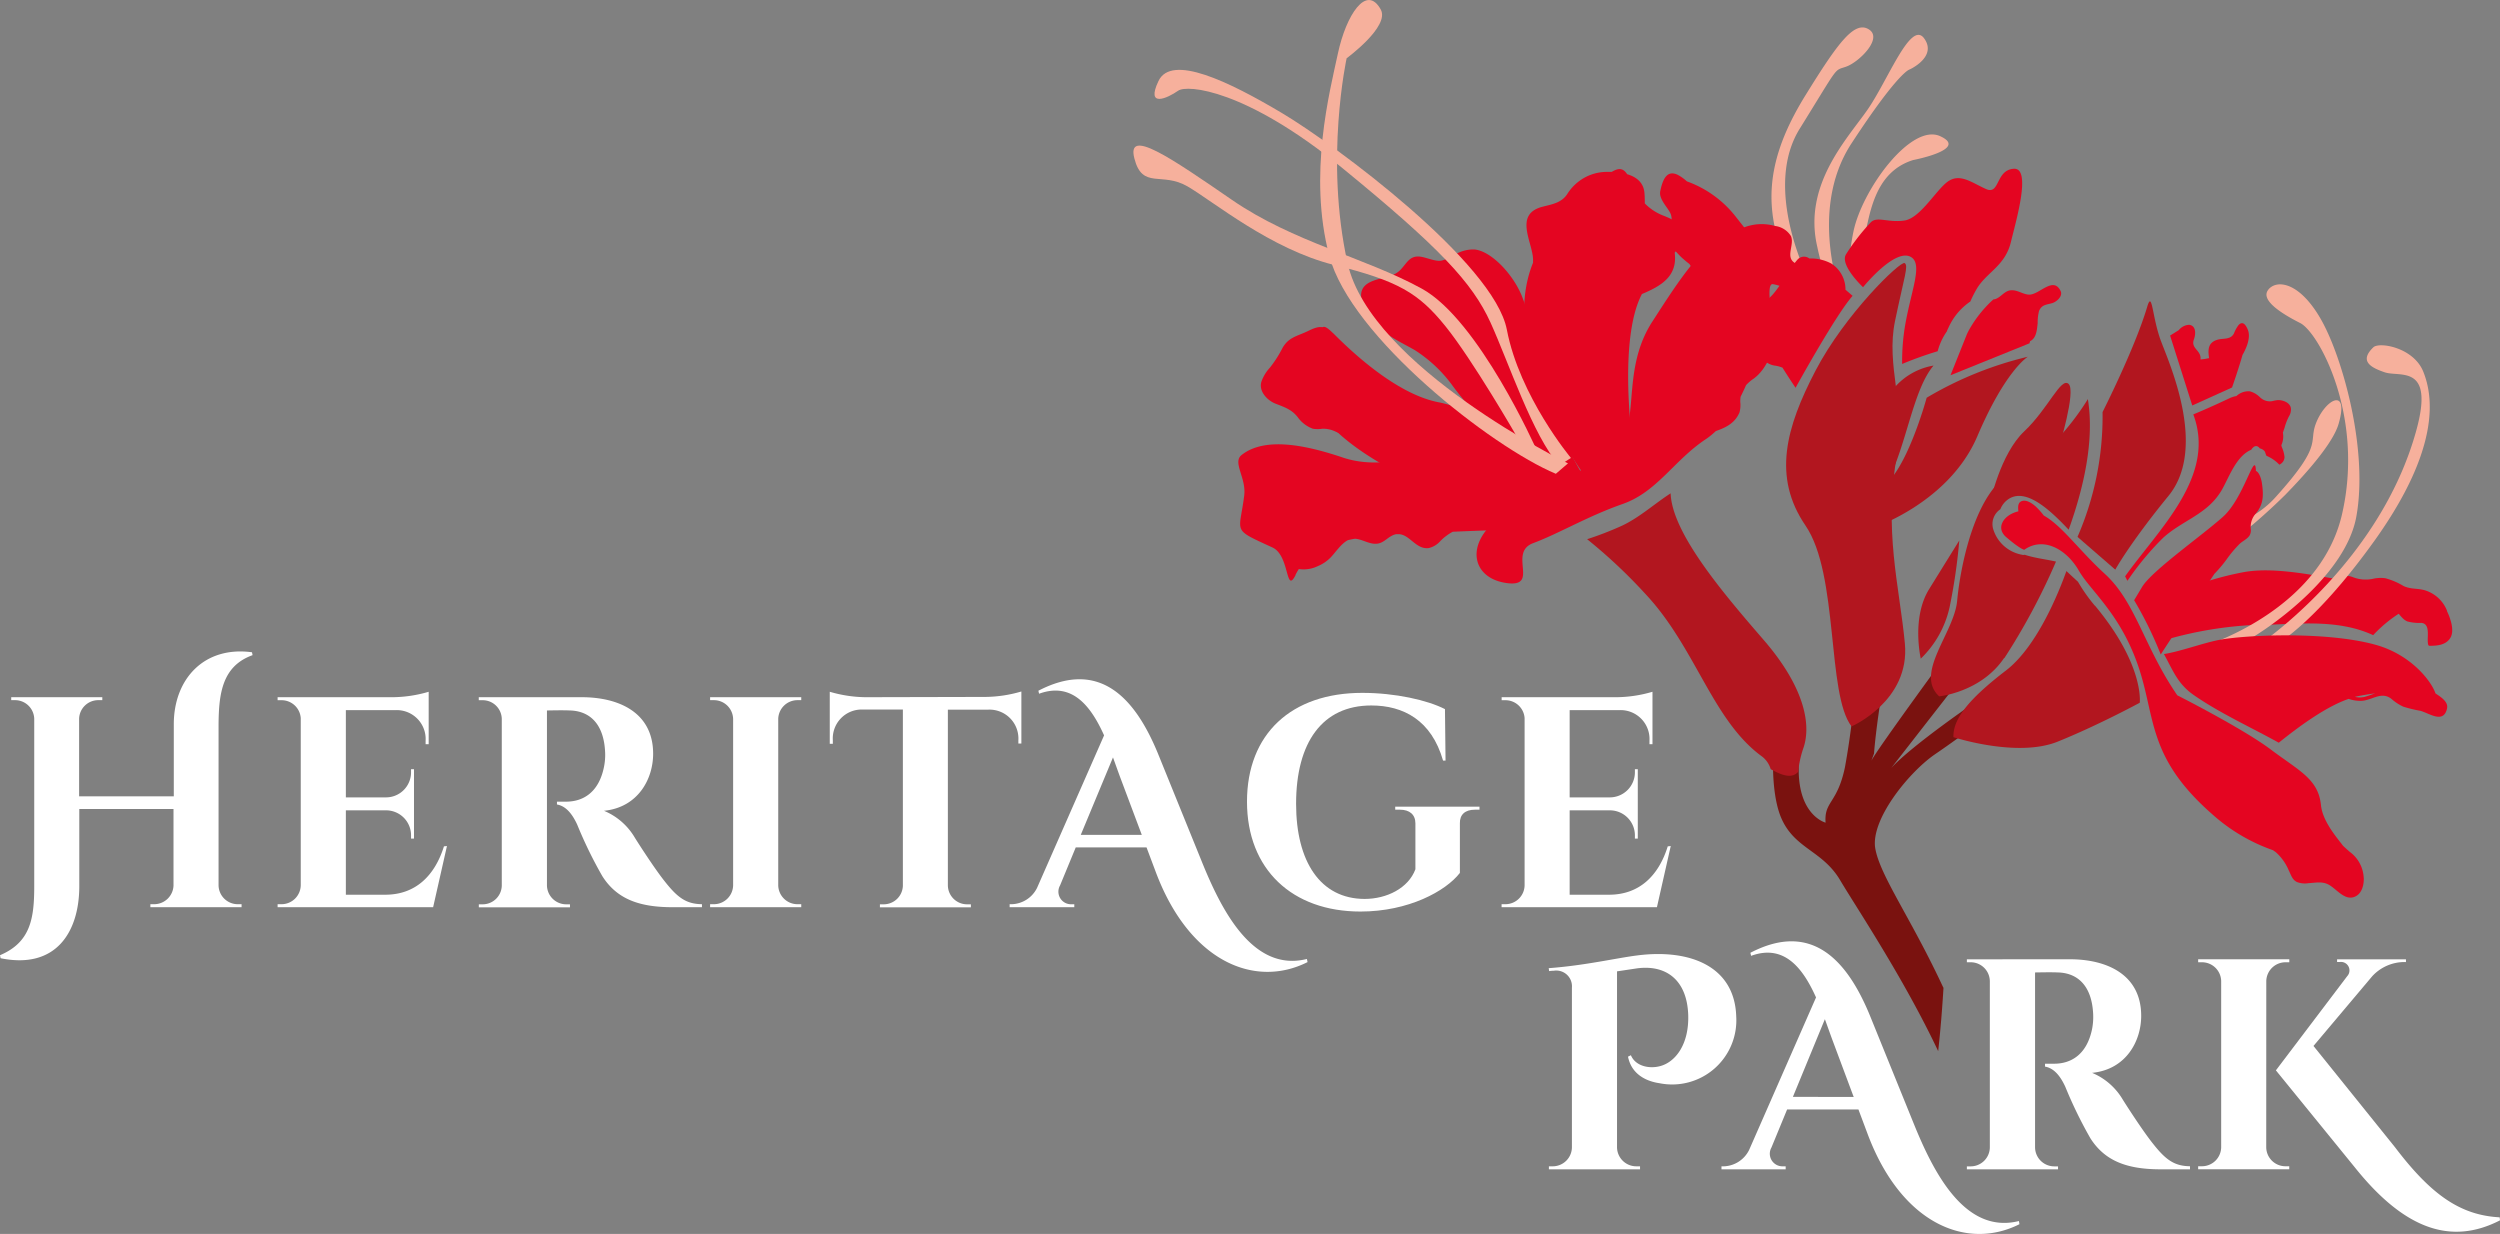 <?xml version="1.0" encoding="UTF-8"?> <svg xmlns="http://www.w3.org/2000/svg" viewBox="0 0 432.26 213.35"><rect x="0" y="0" width="432.26" height="213.35" fill="#808080" stroke="none"/><defs><style>.cls-1{fill:#e40521;}.cls-2{fill:#f6b09c;}.cls-3{fill:#7a120f;}.cls-4{fill:#b2161f;}.cls-5{fill:#fff;}</style></defs><g id="Layer_2" data-name="Layer 2"><g id="Layer_1-2" data-name="Layer 1"><path class="cls-1" d="M274.84,84.88l0,0c.38.54.81.24.43-.29-.23-.33-.45-.65-.66-1,0-.19-.07-.38-.1-.55-.06-.39-.49-.71-.65-.61a39,39,0,0,1-3.42-6.8c-1.14-3-1.85-5.78-3.08-8.78A28.55,28.55,0,0,1,265,59a29.7,29.7,0,0,0-1.75-7.53c-1.52-4-5.47-8.15-8.39-8.34a6.17,6.17,0,0,0-3.56,1.07,8.09,8.09,0,0,1-2,.85c-.87.21-2.15-.32-3.22-.58-2.16-.52-2.66.76-3.76,2s-2.42,1.36-3.83,1.75c-1.77.48-4.46,1.35-2.42,5.31s5.75,5.38,8.54,7a24,24,0,0,1,6.68,6.35,62,62,0,0,0,5.83,6.68c2.2,2.09,4.53,3.72,6.78,5.53a60,60,0,0,1,6.66,6.76c1.37,1.52,2.65,2.57,3.71,2.16.78-.3.72-1.73.51-3.11"></path><path class="cls-1" d="M423.09,105.57a6,6,0,0,0-3.9-3.53c-1.25-.34-2.4-.14-3.62-.72a11.94,11.94,0,0,0-3.14-1.34,6,6,0,0,0-2.19.11,6.07,6.07,0,0,1-3.5-.33,2.7,2.7,0,0,0-1.9,0c-1.21.49-2,1.2-3.45,1-1.94-.31-3.45-1.37-5.44-.66a12,12,0,0,1-3.34.75c-.59-.2-1.19-.39-1.79-.56a.29.29,0,0,0-.32.44c-.16,0-.32,0-.48-.09-.35-.08-.41.47-.07.55a9.54,9.54,0,0,0,2.62.22c3.37,1.13,6.63,2.59,10.05,3.55a13.32,13.32,0,0,0,5,.56,9.37,9.37,0,0,0,1.39-.23.29.29,0,0,0,.32.1,6.51,6.51,0,0,1,4.1-.33c1.17.39,1.62,1.9,2.82,2.39a7.85,7.85,0,0,0,2.42.25c1.69.17.87,2.67,1.17,3.73,0,.11.11.24.25.23,1.34,0,2.83-.12,3.59-1.38s0-3.41-.6-4.64"></path><path class="cls-2" d="M318.64,52.35c-1.61-4.53-5.16-17.38,1.5-27.57C328.38,12.19,330.21,12,330.21,12s4.81-2.19,2.47-5.38S326.4,14,322.81,19.1s-11.08,13-8.59,23.59a37.25,37.25,0,0,0,3,8.83l1.43.83"></path><path class="cls-2" d="M323.13,5.08c2.49,1.54-1.69,5.65-3.91,6.44s-1.08-.47-8.05,10.75c-5.33,8.61-.91,20.73,1.44,25.91-.47.58-.95,1.16-1.42,1.75a31,31,0,0,1-3.75-8.39c-2.52-8.47-.84-16.06,4.76-25.11s8.43-12.9,10.93-11.35"></path><path class="cls-2" d="M321.73,44.62c.12-.93.26-1.81.44-2.59,1.07-4.52,1.67-12.2,8.63-14.36,0,0,9.71-1.85,4.65-4.13s-13.54,9.31-15,16.59a41.2,41.2,0,0,0-.76,5.86,6,6,0,0,1,2.07-1.37"></path><path class="cls-2" d="M384.69,94.58a104,104,0,0,0,10.42-9c4.1-4.2,8.31-9.09,9.24-12.28,1.92-6.58-2.44-4.25-4,.13-1.11,3.19,1.19,3.52-6.68,12.29a16.39,16.39,0,0,1-7.41,4.88Z"></path><path class="cls-3" d="M336,170.75c-5.6-12.05-11-19.41-11.77-24.13-.77-5,5.9-13.18,10.38-16.23s10.59-7.68,10.59-7.68l-3.19-1.65s-11.2,7.62-15,11.72l15.82-20.3-4.12-2.23s-14.68,20-15.17,21.35.49-1.32.49-1.32.25-4,1.58-12l-4.7-1.3A138.46,138.46,0,0,1,319,132.66c-1.32,6.31-3.62,5.85-3.35,9.58,0,0-4.47-1.15-4.64-8.7l-.17-7.55-4.08,1.35s-1,9.43,1.39,14.46,7.05,5.34,10.05,10.44c2.52,4.28,10.93,16.8,16.92,29.51.4-3.65.7-7.32.92-11"></path><path class="cls-4" d="M306.18,133c1.81,1,3.6,1.73,4.72.46a19.39,19.39,0,0,1,.84-3.91c1.42-3.78.66-10.32-6.88-19-6.87-7.94-15.77-18.37-16-25.25-2.84,1.83-5.35,4.16-8.44,5.61a57.41,57.41,0,0,1-6,2.32,90.28,90.28,0,0,1,10,9.38c8.81,9.34,11.63,22,20.32,28.25a4.35,4.35,0,0,1,1.43,2.16"></path><path class="cls-4" d="M320.14,125.6s10.16-4.39,9.22-14.35-3.74-19.6-1.32-32.87c1.49-8.14-2-15.13-.38-22.89s2.36-9.55,1.66-10S319,54.32,313.9,64.11s-7.48,18.35-1.71,26.78,3.64,29.13,7.95,34.71"></path><path class="cls-4" d="M362.21,104.73a28.87,28.87,0,0,1-2.92-4.14c-.67-.61-1.33-1.23-2-1.85-1.33,3.73-5.09,13.08-10.45,17.19-6.77,5.19-9.18,8.55-9.08,11.53,0,0,11,3.6,18,.78s14.21-6.73,14.21-6.73.85-6.46-7.73-16.78"></path><path class="cls-4" d="M324,91.22s13-4.32,17.89-15.79,8.74-13.75,8.74-13.75a62.52,62.52,0,0,0-17.5,7.09s-2.49,9.17-5.82,13.56A16,16,0,0,0,324,91.22"></path><path class="cls-4" d="M327,78.86c.55-4.19.15-5.1-.93-9.64.06-.07.87-1.41.92-1.49a11.45,11.45,0,0,1,7.33-4.52c-3.6,4.25-4.63,13.75-8.08,20.36-.08.16,0-3.76.76-4.71"></path><path class="cls-4" d="M346.55,113.81a112.19,112.19,0,0,0,8.94-16.71c-1.8-.41-3.71-.61-5.41-1.18a.73.73,0,0,1-.45,0,6.4,6.4,0,0,1-5-4.44,3.09,3.09,0,0,1,1.24-3.43A3.7,3.7,0,0,1,347,86.5c3.13-2.54,7.66,1.89,10.68,5.09C360.37,84.1,362.14,76,361,69c0,0-5.43,9.26-12.5,12.33s-9.59,17-10.1,22.55-7.44,12.54-3.11,16.52c0,0,7.23-.7,11.23-6.63"></path><path class="cls-4" d="M363.54,71.25s5.58-11,7.72-18.2c.89-3,.82,1.8,2.41,6s7.95,18.52,1.27,26.69-9.2,12.75-9.2,12.75l-6.53-5.66a52.2,52.2,0,0,0,4.33-21.6"></path><path class="cls-1" d="M408.7,151.88a5.9,5.9,0,0,0-2.39-4.57c-.4-.34-.79-.7-1.18-1.06-1.27-1.66-3.56-4.32-3.83-7.07-.46-4.49-3.79-5.91-8.65-9.57s-16.19-9.39-16.19-9.39c-5.78-8.43-7.17-16.1-12.53-21-4.61-4.24-7.4-8.32-10.55-10.08a12.72,12.72,0,0,0-1.33-1.5c-.58-.54-1.75-1.4-2.61-.94-.57.3-.53,1.06-.45,1.71-2.49.58-4,2.79-2.15,4.43C349.36,95,350,95.06,350,95.06c3.43-2.4,7.41.06,9.43,3.59S366.52,106,369.65,115s1.51,15.83,12.83,25.76A31,31,0,0,0,393,147l.49.34a8.71,8.71,0,0,1,2.25,3.17c.41.8.58,1.59,1.42,2a3.84,3.84,0,0,0,2,.19c1.38-.07,2.52-.39,3.76.43s2.46,2.43,4,2c1.41-.41,1.82-2,1.79-3.33"></path><path class="cls-1" d="M389.87,108.05a66.3,66.3,0,0,0-15.62,2.63l6.33-9.82a53.73,53.73,0,0,1,7.34-1.93c7.1-1.31,17.24,1.95,21.82,1.87s11.68,2.06,12,3.58-2.68-.37-5.77,1a23.44,23.44,0,0,0-5.64,4.44c-6.37-2.94-13.65-1.85-20.49-1.72"></path><path class="cls-1" d="M382.79,99.31a23,23,0,0,0,2.2-2.59,20.16,20.16,0,0,1,2.27-2.7c.56-.51,1.27-.79,1.7-1.43a1.88,1.88,0,0,0,.22-1.07,3.44,3.44,0,0,1,.77-2.63c1.43-1.61,1.44-3.2,1.16-5.26-.1-.72-.42-1.94-1.06-2.21v-.19c-.19-3.35-2.06,4.88-5.69,8.13s-12.21,9.27-13.95,12.07L369,103.78a66.25,66.25,0,0,1,4.6,9.38c1.88-2.9,6.37-9.72,8.57-12.88l.67-1"></path><path class="cls-1" d="M390.72,77.53a1.43,1.43,0,0,1,.91.59,5.13,5.13,0,0,0,.25.69,6.51,6.51,0,0,1,2.22,1.53A1.45,1.45,0,0,0,395,79a5.45,5.45,0,0,0-.46-1.68,3.37,3.37,0,0,1-.09-.34,3.59,3.59,0,0,0,.27-2.16c.09-.28.18-.55.28-.83a9.89,9.89,0,0,1,.77-2,2.21,2.21,0,0,0,.34-1.34c-.09-1.08-1.52-1.55-2.4-1.46a8.76,8.76,0,0,0-.89.18,2.45,2.45,0,0,1-2.09-.71,4,4,0,0,0-1.72-1,3.08,3.08,0,0,0-2.33.82,4.63,4.63,0,0,0-1.26.41c-3.06,1.45-5.26,2.38-6.19,2.76,4,10.68-5.88,19.73-11.79,28l.4.78A49.69,49.69,0,0,1,374,93c3.45-3.13,7.81-4.08,10.24-8.43,1.2-2.14,2.45-5.74,5-6.8.54-.83,1.07-.77,1.47-.27"></path><path class="cls-1" d="M387.73,61.39c.68-1.18,1.47-3,.94-4.35-.31-.76-.84-1.65-1.61-.84a5.86,5.86,0,0,0-.79,1.43c-.59,1.19-1.9.8-2.93,1.13-1.58.5-1.6,1.73-1.38,3.16v0a10,10,0,0,1-1.49.23,1.39,1.39,0,0,0,0-.45c-.18-1.22-1.66-1.57-1.14-3,.34-.88.43-2.39-.82-2.54a2.44,2.44,0,0,0-1.79.92l-1.5.94,3.83,12.09L385.93,67s1.11-3.15,1.8-5.6"></path><path class="cls-2" d="M392.22,50.05c1.5-1.78,5.45-1.27,9.14,5.27s8.15,22.48,6.06,34c-1.78,9.81-14.05,18.77-19.4,21.74a29.38,29.38,0,0,0-4.2-.36c5.87-2.45,18.17-9,21.12-21.76,3.91-16.94-4-31.45-7.22-33.08s-7-4-5.5-5.79"></path><path class="cls-2" d="M391.27,111c5-3.65,21.11-16.81,26.53-36.62,3.15-11.5-2.86-9.13-5.45-10s-4.4-2-2-4.32c1-1,6.95,0,8.64,4.19s3.08,13.15-8.44,29.25c-7.95,11.09-13.84,15.91-16.74,17.83a17.11,17.11,0,0,0-2.57-.37"></path><path class="cls-1" d="M283.87,50.85c3.21-1.35,6.24-3,5.69-7.16v0c2.33-2.89,2.76-4.56-1.91-6.39a9,9,0,0,1-3.26-2.13c0-.56,0-1.14-.05-1.69-.11-1.93-1.42-2.89-3-3.36-.59-.9-1.28-1.24-2.66-.4l-.83,0A8,8,0,0,0,273,31.35a8.18,8.18,0,0,0-2,2.18c-1,1.56-2.67,1.79-4.27,2.21-5.05,1.28-1.73,6.15-1.66,9.09,0,.2,0,.4,0,.6-4.5,11,1.5,26.32,8.89,36.77L282.31,77s-2.58-18.16,1.56-26.11"></path><path class="cls-1" d="M300.75,71.36a4.8,4.8,0,0,0,.15-1.85,5.27,5.27,0,0,1,.06-.92c.33-.66.65-1.33.94-2a7.54,7.54,0,0,1,1.27-1.09c2.38-1.68,3.86-5.45,3.6-8.37-.08-1-1.64-8.18-.24-8,1.63.25,4.14,1.68,5.77.79A1.38,1.38,0,0,0,313,48.4c-.28-1.68-1.11-2.1-2.52-2.85-1.94-1-.14-3.17-.82-4.73a3.77,3.77,0,0,0-2.76-1.75,8.45,8.45,0,0,0-7.46,1.44c-4.7,1-9,7.75-13.72,15.06-5.82,8.94-1.61,18.88-6.89,22.23s-12.1,7.8-12.1,7.8-2.3-.15-7.83,4.2-4.41,10.13,1.52,11,.24-5.24,4.67-6.89,9.42-4.65,15.45-6.76,8.86-7.55,14.44-11.24a14.09,14.09,0,0,0,1.7-1.38c1.72-.6,3.26-1.35,4.05-3.14"></path><path class="cls-1" d="M224,99.39a11.29,11.29,0,0,1,.57-1,5.58,5.58,0,0,0,3.27-.5,6.64,6.64,0,0,0,2.23-1.5c.88-.91,1.8-2.38,3-3,.38-.09.79-.17,1.21-.24,1.2.07,2.35.89,3.56.87,1.51,0,2.13-1.36,3.53-1.65l.58,0H242c1.82.18,2.9,2.69,5.05,2.39a3.8,3.8,0,0,0,1.9-1.11,8.73,8.73,0,0,1,2.24-1.71c5.34-.23,6.92-.25,6.92-.25s9-4.68,15.06-1.92c0,0-3.7-17.56-14-15S240.32,81.93,232,79.05c-6-2-13.21-3.63-17.32-.38-1.63,1.29.83,3.93.45,7-.82,6.64-2.28,5.69,4.9,9,3,1.39,2.23,8.25,4,4.72"></path><path class="cls-1" d="M230.51,57.61c3.9,3.93,11.46,10.78,18.53,12A34.21,34.21,0,0,1,259.5,74c.53.48,1.05,1,1.57,1.44s.78.85,1.16,1.29a24.55,24.55,0,0,0-5.68.44,10.54,10.54,0,0,0-5.14,2.47,15,15,0,0,0-4.68,4.5c-3-1.27-11.72-5.31-16.63-10.56-6-6.39-4-6.87-2.1-9.64s-1.4-10.24,2.51-6.31"></path><path class="cls-2" d="M271.11,80.12S237,63.45,233,45.5s-.16-35.43-.16-35.43,7.51-5.49,5.9-8.42c-2.48-4.51-6,1-7.41,7.59s-5.19,21-1.49,35,28,33,39.17,37.68Z"></path><path class="cls-2" d="M271.62,79.18S262.76,68.58,260.54,57s-29.7-32-38.93-37.48S202.55,9.3,200.31,14s1.52,3,3.39,1.69c1.55-1.1,11.72-.27,28.45,13.41s22.42,19.76,25.57,26.68S265,75.3,269.6,80.48Z"></path><path class="cls-2" d="M265.64,77.7s-9.92-22.37-19.8-27.79-22.15-8-32.83-15.35S194.74,22,196.14,27.41s4.74,2.23,9.19,4.82,14.38,10.86,25.36,13.59,14.56,4.79,19.25,10.61,12.25,18.93,12.25,18.93Z"></path><path class="cls-1" d="M344.63,51.8a20.93,20.93,0,0,0-4.28,5.44l-.25.51-2.85,7.13,13.66-5.52L351,59h0c1.15-.55,1.19-2.06,1.32-3.1a8.3,8.3,0,0,1,.23-2.1c.43-1.12,1.3-1.11,2.26-1.38.75-.21,1.91-1.18,1.48-2.1-1.29-2.68-3.74.76-5.52.62-1.1-.08-2-.88-3.17-.74s-1.85,1.54-3,1.58"></path><path class="cls-1" d="M336.63,57.24c.1-.24.21-.47.32-.7a10.74,10.74,0,0,1,3.73-4.41,19.56,19.56,0,0,1,1.18-2.31c1.73-2.8,4.85-3.87,5.84-8,.8-3.39,3.64-12.85.49-12.64s-2.39,4.56-4.76,3.52S339.06,30,337,31.25s-4.88,6.47-7.72,6.88-4.71-.77-5.79.29a36.52,36.52,0,0,0-4.3,5.54c-1.16,1.87,2.94,5.7,2.94,5.7s5.64-7,8.38-5.16c1.9,1.28,0,5.6-1.05,11.43a36.79,36.79,0,0,0-.57,7,63.15,63.15,0,0,1,6.14-2.2,10.76,10.76,0,0,1,1.63-3.49"></path><path class="cls-1" d="M320.32,51.15l-1.23-1.06a5.31,5.31,0,0,0-2.45-4.52,7.55,7.55,0,0,0-3.8-.88,1.51,1.51,0,0,0-2,.15c-1.28,1.37-3.48,5.62-5.07,6.79A4.1,4.1,0,0,0,304.3,54a2.84,2.84,0,0,0-.75.58c-1.35,1.55.36,3.12-.13,4.75-.43,1.4.64,2.23,1.63,3a3.39,3.39,0,0,0,2,.91,6,6,0,0,1,1.15.33c1.25,2,2.26,3.48,2.26,3.48s6.91-12.55,9.86-15.9"></path><path class="cls-1" d="M302.62,53.82c.81-3,2.78-5.16,5-7.13-1.49-1.76-4.38-5.22-7.53-9.26a18.75,18.75,0,0,0-8.42-6.07,8.16,8.16,0,0,0-1.47-1.07c-2.09-1.11-2.77,1-3.14,2.79-.25,1.29,1.16,2.65,1.7,3.68.74,1.41-.28,3.16-.12,4.65.12,1.13,1.24,2.22,2,3a18.36,18.36,0,0,0,1.45,1.22c2.91,4.26,7.86,8,10.22,9.58a12.26,12.26,0,0,1,.28-1.34"></path><path class="cls-4" d="M356,77.38s3-9.77,1.67-11-3.52,4.29-7.67,8.2-5.9,12.31-5.9,12.31,2.94-3.36,6.48-4.19S356,77.38,356,77.38"></path><path class="cls-4" d="M332.12,113.93s-1.66-7.07,1.43-12.06,5.22-8.42,5.22-8.42A98.35,98.35,0,0,1,337.09,105a17.64,17.64,0,0,1-5,8.9"></path><path class="cls-1" d="M423.1,122.49c.28-1.19-1.22-2.07-2-2.6-.59-1.87-4-6.63-10.34-8.4-8.56-2.38-22.58-1.69-27-.86-2.85.54-6.7,2-9.61,2.46,1.61,2.91,2.39,5.19,5.22,7.13,4.56,3.15,9.76,5.49,14.64,8.2,3-2.43,8-6.2,12.08-7.58a6.31,6.31,0,0,0,2.19.34c1.91-.08,3.47-1.75,5.27-.29a8.18,8.18,0,0,0,2,1.3,23.29,23.29,0,0,0,2.94.71c1.67.48,4,2.27,4.62-.41m-14.25-2a3.58,3.58,0,0,1-1.69,0l.29-.07c1.11-.23,2.2-.4,3.23-.54-.61.21-1.21.44-1.83.61"></path><path class="cls-1" d="M241.62,72.76c-.35-1.75-2.25-3.35-3.39-4.6-.81-.91-3.49-3.33-3.87-5.13.27.13.66-.15.45-.46s-.25-.34-.38-.5a.84.84,0,0,1,.06-.14c.2-.34-.25-.64-.52-.43a21.85,21.85,0,0,0-2.2-2.09c-.88-.76-1.47-1.76-2.37-2.49s-2.08-.24-3.06.23c-2,1-3.53,1.08-4.63,3.09a19.94,19.94,0,0,1-2.13,3.32A7,7,0,0,0,218.1,66c-.5,1.64,1,3.21,2.38,3.77,1.57.62,2.84,1,3.9,2.36a5.54,5.54,0,0,0,2.62,2,5,5,0,0,0,1.63,0,4.89,4.89,0,0,1,2.1.41,13.92,13.92,0,0,0,2.79.95,6.81,6.81,0,0,0,3.29-.59,40.68,40.68,0,0,0,4.65-1.75.35.35,0,0,0,.16-.39"></path><path class="cls-5" d="M267.78,167.4c6.29-.46,11.79-1.77,15.37-2.21,8.93-1.13,16.76,1.79,17.05,10.53a11.1,11.1,0,0,1-13.28,11.57c-2.64-.39-4.88-1.79-5.43-4.59l.5-.25c.77,1.87,3.14,2.41,5.07,1.88,2.59-.69,5-3.7,4.84-8.83-.19-5.94-3.71-8.74-8.83-8.07l-3.48.52V198.4a3.33,3.33,0,0,0,3.32,3.26h.66v.52H267.81v-.52h.66a3.32,3.32,0,0,0,3.32-3.26V170.76a2.72,2.72,0,0,0-3.12-2.92,5.77,5.77,0,0,0-.82.07Z"></path><path class="cls-5" d="M349.17,211.67c-9.06,4.56-20.33,0-26.18-15.41l-1.66-4.43H309l-2.71,6.58a2.18,2.18,0,0,0,2,3.25h.46v.52H297.65v-.52h.47a5.07,5.07,0,0,0,4.31-2.83L314,172.46c-2.24-5-5.47-9.3-11.23-7.19l-.12-.53c10.7-5.57,16.78,1.42,20.65,10.81l7.53,18.57c3.38,8.37,8.82,19.36,18.25,17Zm-28.66-22L316.9,180c-.43-1.15-.88-2.44-1.37-3.78L310,189.65Z"></path><path class="cls-5" d="M357.88,165.86c6.29,0,12.34,2.56,12.34,9.79,0,4.36-2.61,9.27-8.49,9.85a11.11,11.11,0,0,1,5.29,4.6c.15.25,3.27,5.18,5.22,7.62,2.24,2.85,3.72,3.89,6.42,3.93v.53h-5.05c-5.67,0-9.62-1.34-12.18-5.38a74.7,74.7,0,0,1-4.33-8.89c-1-2.18-2.16-3.26-3.51-3.49v-.5h1.59c2.78,0,5.62-1.45,6.55-6a11,11,0,0,0,.19-2.51c-.21-5-2.71-7.19-6.12-7.27-1.38-.06-3.28,0-3.93,0v30.26a3.32,3.32,0,0,0,3.33,3.27h.64v.51H340.08v-.51h.65a3.32,3.32,0,0,0,3.32-3.24V169.64a3.31,3.31,0,0,0-3.31-3.26h-.66v-.51Z"></path><path class="cls-5" d="M391.84,198.39a3.32,3.32,0,0,0,3.33,3.26h.65v.52H380.07v-.52h.66a3.33,3.33,0,0,0,3.32-3.26V169.62a3.32,3.32,0,0,0-3.32-3.24h-.66v-.52h15.76v.52h-.66a3.33,3.33,0,0,0-3.32,3.23ZM432.26,211c-8.46,4.36-16.52,1.56-25.08-9.13l-13.67-16.8,12.32-16.27a1.47,1.47,0,0,0-1.24-2.47h-.5v-.46H416v.47h-.23a7.57,7.57,0,0,0-5.65,2.51l-10.11,12,14.11,17.53c6.24,8.21,11.28,11.74,18.08,12.1Z"></path><path class="cls-5" d="M37.79,153.08a3.32,3.32,0,0,0,3.32,3.26h.66v.52H26v-.52h.66A3.35,3.35,0,0,0,30,153.13V139.88H13.71v13.35c0,7.88-4,14.42-13.61,12.45l-.1-.52c5.27-2.23,5.92-6.33,5.92-11.93V124.29a3.32,3.32,0,0,0-3.31-3.23H1.94v-.51H17.69v.51H17a3.31,3.31,0,0,0-3.32,3.21v13.42H30.05V125.22c0-7.89,5.32-13.56,13.52-12.44l.1.5c-5.27,1.89-5.83,6.66-5.88,11.94Z"></path><path class="cls-5" d="M77.28,146.28l-2.39,10.58H48v-.52h.65A3.33,3.33,0,0,0,52,153.08V124.16a3.32,3.32,0,0,0-3.32-3.09H48v-.52H67.93a22.71,22.71,0,0,0,6.19-.94v9.07h-.53v-.61a5,5,0,0,0-5.07-5.29H59.8v15.09h6.87a4.33,4.33,0,0,0,4.4-4.45V133h.51v12h-.51v-.45a4.32,4.32,0,0,0-4.33-4.44H59.8v14.59h6.81c5.18,0,8.54-3.22,10.15-8.36Z"></path><path class="cls-5" d="M100.59,120.55c6.29,0,12.34,2.56,12.34,9.78,0,4.37-2.61,9.27-8.5,9.86a11.12,11.12,0,0,1,5.3,4.59c.15.26,3.27,5.19,5.22,7.63,2.24,2.84,3.72,3.89,6.42,3.93v.52h-5.05c-5.68,0-9.62-1.34-12.18-5.38a73.9,73.9,0,0,1-4.33-8.88c-1-2.18-2.16-3.27-3.51-3.5v-.49h1.58c2.79,0,5.63-1.45,6.55-6a10.31,10.31,0,0,0,.2-2.51c-.21-5-2.71-7.18-6.12-7.26-1.38-.06-3.29,0-3.94,0v30.26a3.33,3.33,0,0,0,3.34,3.26h.64v.52H82.79v-.52h.65a3.31,3.31,0,0,0,3.32-3.23V124.32a3.3,3.3,0,0,0-3.31-3.25h-.67v-.52Z"></path><path class="cls-5" d="M138.54,156.86H122.78v-.52h.66a3.33,3.33,0,0,0,3.32-3.26V124.31a3.33,3.33,0,0,0-3.32-3.25h-.66v-.51h15.76v.51h-.66a3.33,3.33,0,0,0-3.32,3.23v28.79a3.33,3.33,0,0,0,3.32,3.26h.66Z"></path><path class="cls-5" d="M170.45,120.5a22.69,22.69,0,0,0,6.15-.94v9h-.52V128a5,5,0,0,0-5.19-5.3h-7v30.44a3.32,3.32,0,0,0,3.32,3.22h.66v.52H152.14v-.52h.65a3.32,3.32,0,0,0,3.32-3.17V122.68h-7A5,5,0,0,0,144,128v.61h-.53v-9a22.76,22.76,0,0,0,6.15.94Z"></path><path class="cls-5" d="M226.08,166.35c-9.06,4.57-20.33,0-26.18-15.41l-1.66-4.42H186l-2.71,6.57a2.18,2.18,0,0,0,2,3.26h.46v.51H174.57v-.52H175a5.06,5.06,0,0,0,4.31-2.82l11.59-26.37c-2.25-5-5.48-9.3-11.24-7.2l-.12-.52c10.7-5.57,16.78,1.42,20.65,10.8l7.54,18.58c3.37,8.36,8.81,19.36,18.24,17Zm-28.66-22-3.61-9.62c-.43-1.14-.88-2.43-1.37-3.77l-5.57,13.39Z"></path><path class="cls-5" d="M255,140c-1.67,0-2.62.85-2.58,2.35v8.58c-2.44,3.15-8.88,6.68-17.19,6.68-11.78,0-19.62-7.27-19.62-19s7.69-18.81,19.92-18.81c5.71,0,11.26,1.25,14.31,2.81l.1,8.9h-.43c-2-7-6.88-9.53-12.41-9.53-8.48,0-13,6.41-13,17,0,10,4.2,16.43,11.84,16.45,3.82,0,7.57-1.85,8.79-5.13v-7.93c0-1.52-1-2.37-2.67-2.37h-.82v-.52h14.57V140Z"></path><path class="cls-5" d="M288.88,146.28l-2.39,10.58H259.63v-.52h.66a3.32,3.32,0,0,0,3.32-3.26V124.16a3.32,3.32,0,0,0-3.32-3.09h-.65v-.52h19.89a22.64,22.64,0,0,0,6.19-.94v9.07h-.52v-.61a5,5,0,0,0-5.07-5.29H271.4v15.09h6.88a4.34,4.34,0,0,0,4.4-4.45V133h.5v12h-.5v-.45a4.33,4.33,0,0,0-4.34-4.44H271.4v14.59h6.81c5.18,0,8.55-3.22,10.15-8.36Z"></path></g></g></svg> 